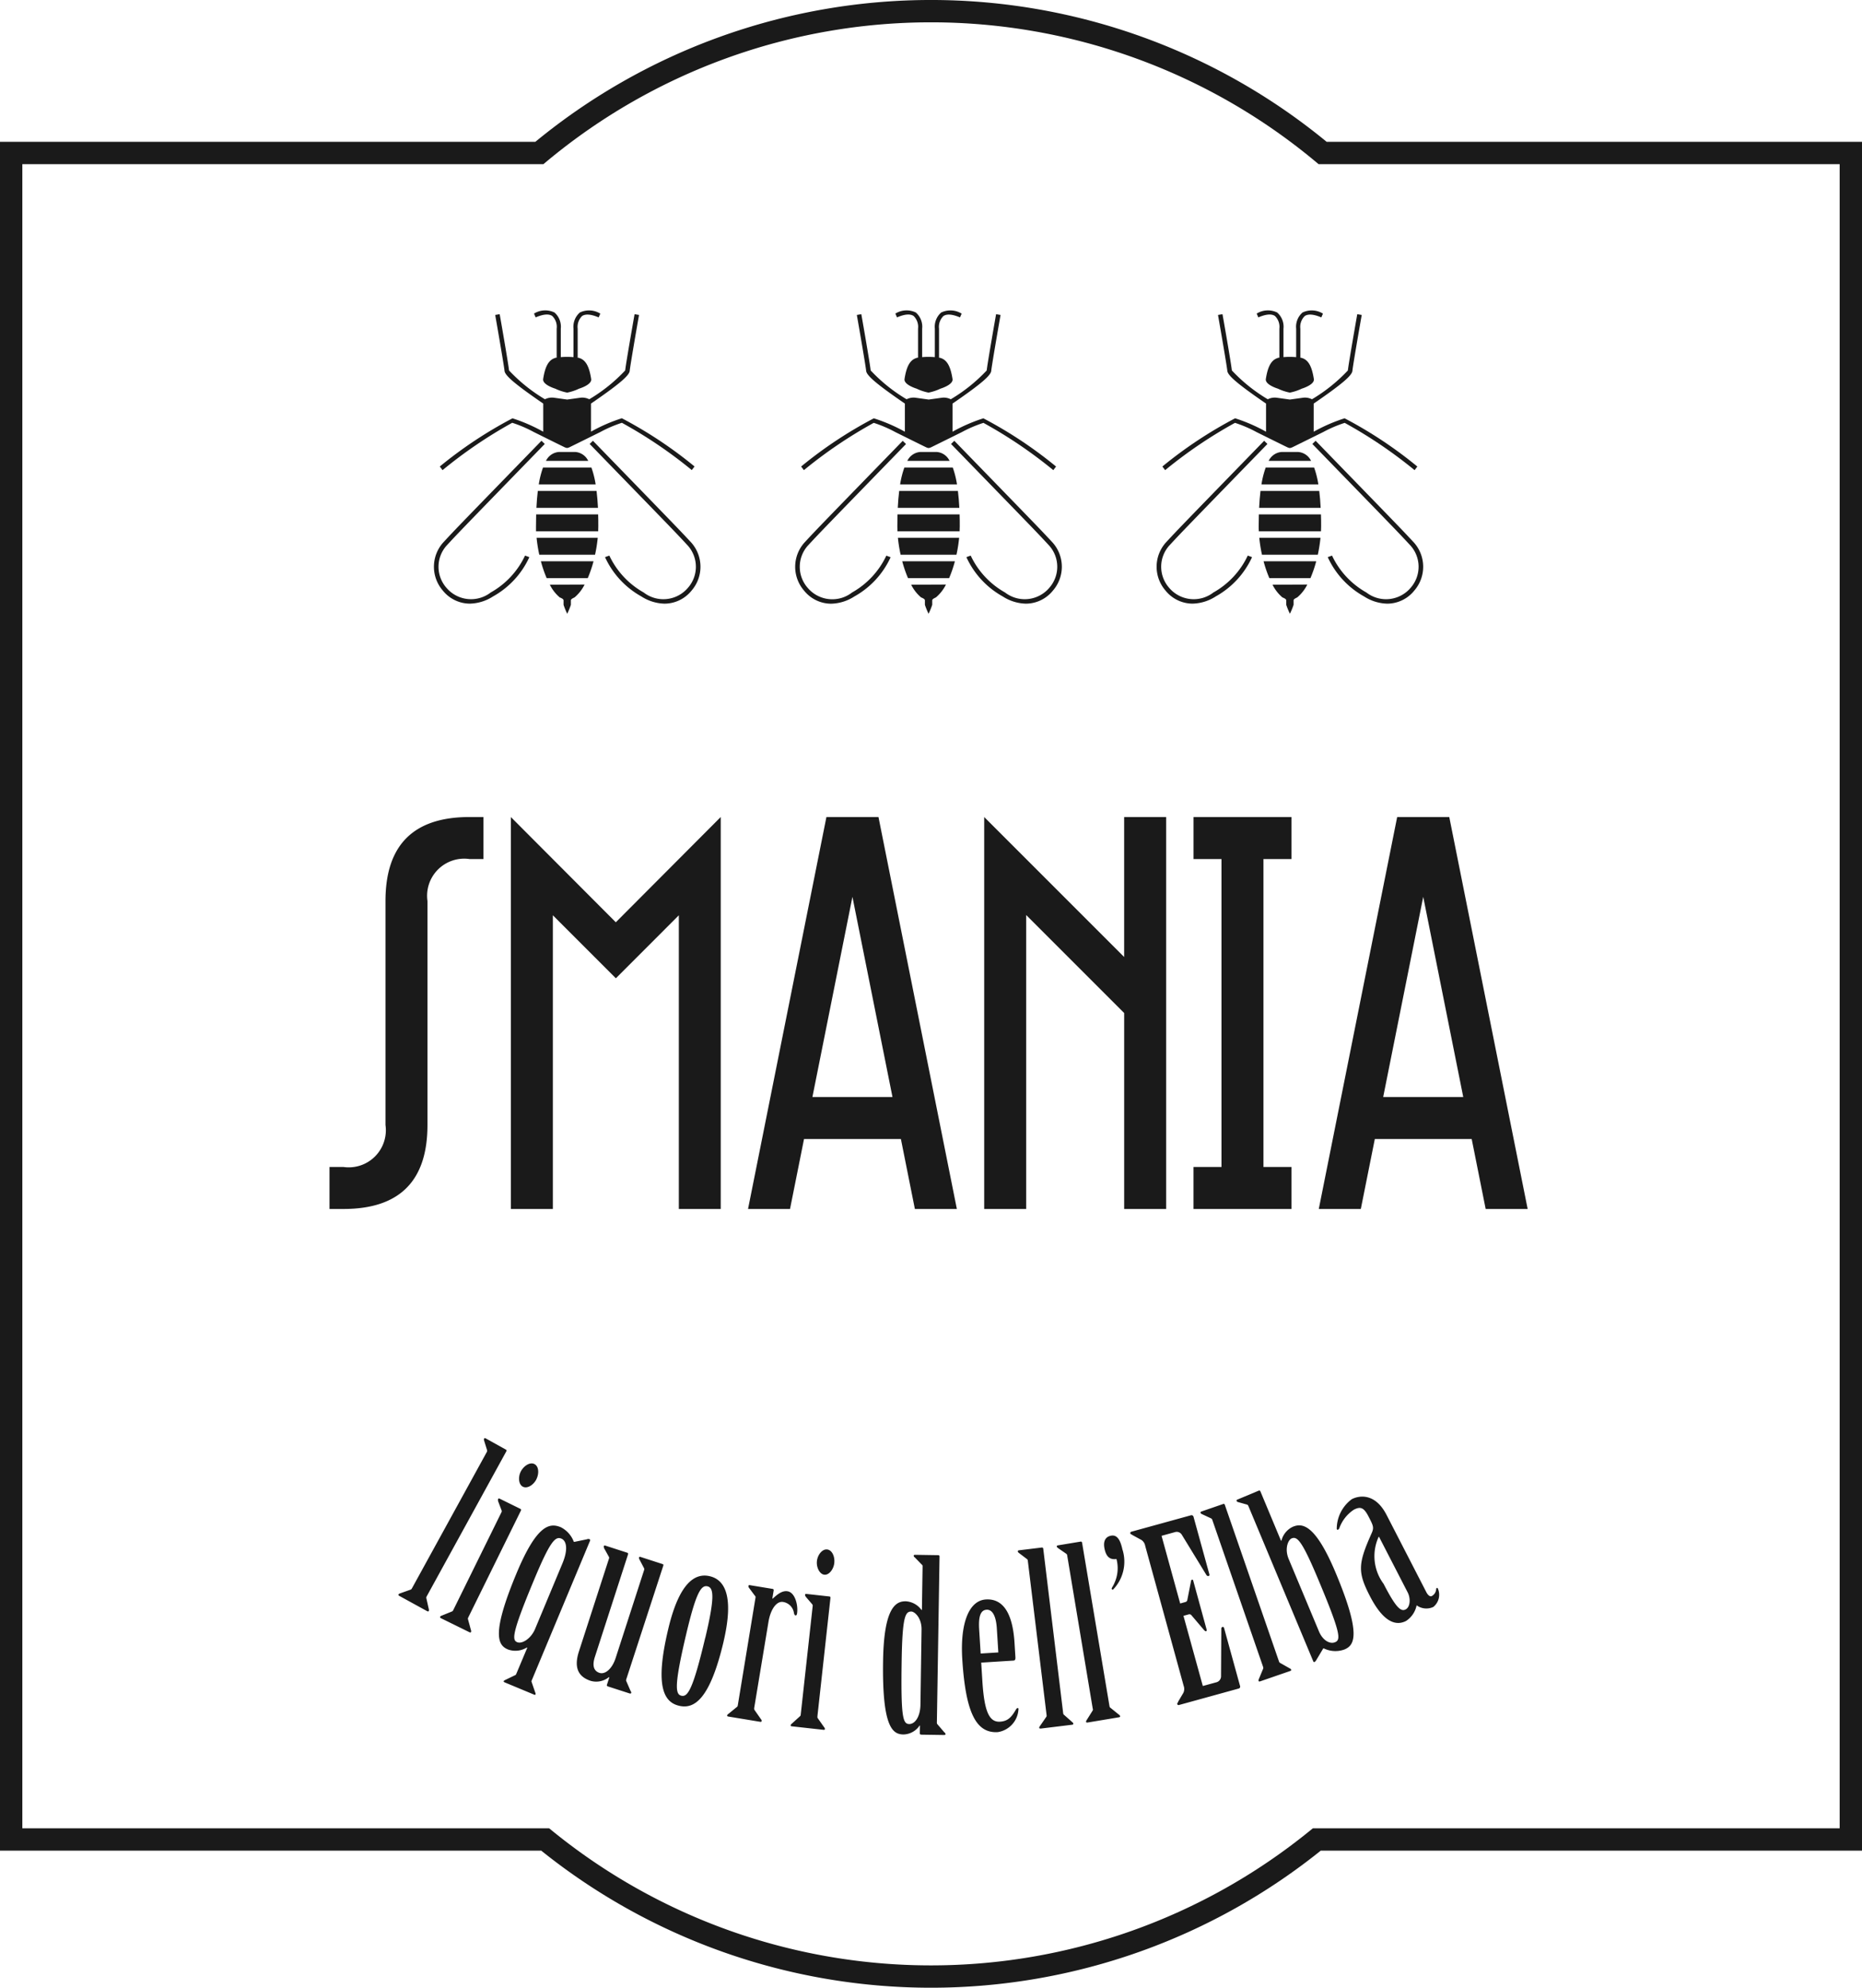<svg xmlns="http://www.w3.org/2000/svg" width="83.38" height="89.004" viewBox="0 0 83.38 89.004">
  <g id="Raggruppa_34" data-name="Raggruppa 34" transform="translate(-892.761 -38.154)">
    <path id="Tracciato_15" data-name="Tracciato 15" d="M951.989,45.005a27.389,27.389,0,0,0-35.076,0H893.261V120.52h23.913a27.384,27.384,0,0,0,34.554,0h23.913V45.005Z" fill="none" stroke="#1a1a1a" stroke-miterlimit="10" stroke-width="1"/>
    <path id="Tracciato_16" data-name="Tracciato 16" d="M918.864,100.879q0-3.76,3.76-3.76h.627V99h-.627a1.662,1.662,0,0,0-1.88,1.88v10.029q0,3.761-3.761,3.76h-.626v-1.88h.626a1.663,1.663,0,0,0,1.881-1.881Zm15.012-3.76v17.55H932v-13.15l-2.82,2.821-2.821-2.821v13.15h-1.881V97.119l4.7,4.713Zm1.223,17.55,3.51-17.55h2.331l3.51,17.55h-1.88l-.626-3.133h-4.338l-.627,3.133Zm2.883-5.014h3.585l-1.793-8.963Zm15.84-12.536v17.55h-1.88v-8.774l-4.388-4.388v13.162h-1.88V97.119l6.267,6.267V97.119Zm5.611,0V99h-1.254v13.789h1.254v1.88h-4.387v-1.88H956.3V99h-1.253V97.119Zm1.224,17.55,3.51-17.55H966.5l3.51,17.55h-1.88l-.626-3.133h-4.338l-.627,3.133Zm2.884-5.014h3.585l-1.792-8.963Z" transform="translate(-8.841 -22.381)" fill="#1a1a1a"/>
    <g id="Raggruppa_33" data-name="Raggruppa 33" transform="translate(912.191 52.053)">
      <g id="Raggruppa_28" data-name="Raggruppa 28">
        <g id="Raggruppa_27" data-name="Raggruppa 27">
          <path id="Tracciato_17" data-name="Tracciato 17" d="M932.013,60.613a.674.674,0,0,1,.2.568v1.3l-.025,0c-.318.075-.487.355-.58.954-.041.261.541.433.541.433a2.217,2.217,0,0,0,.534.177h0a2.221,2.221,0,0,0,.533-.177s.583-.172.542-.432c-.094-.6-.262-.879-.58-.954l-.025,0v-1.3a.677.677,0,0,1,.2-.568c.154-.1.4-.081.739.064l.074-.17a.959.959,0,0,0-.917-.049.847.847,0,0,0-.283.725v1.273c-.075-.007-.171-.012-.284-.013h0c-.114,0-.209.006-.285.013V61.183a.845.845,0,0,0-.282-.725.96.96,0,0,0-.917.048l.074.171C931.611,60.531,931.859,60.509,932.013,60.613Z" transform="translate(-926.715 -60.364)" fill="#1a1a1a"/>
          <path id="Tracciato_18" data-name="Tracciato 18" d="M926.476,76.615a1.443,1.443,0,0,1-1.989-.218,1.425,1.425,0,0,1,.012-1.881c.556-.6.556-.6,4.377-4.531l.02-.02-.147-.143-.02.02c-3.823,3.933-3.823,3.933-4.382,4.536a1.628,1.628,0,0,0-.018,2.148,1.56,1.56,0,0,0,1.21.588,2,2,0,0,0,1.044-.324,3.837,3.837,0,0,0,1.623-1.758l-.192-.07A3.7,3.7,0,0,1,926.476,76.615Z" transform="translate(-923.932 -63.984)" fill="#1a1a1a"/>
          <path id="Tracciato_19" data-name="Tracciato 19" d="M932.344,80.265a1.793,1.793,0,0,0,.453.577h0l.007,0,.006,0,.007,0a.309.309,0,0,0,.041.023c.043.02.1.056.1.1v.2a3.135,3.135,0,0,0,.164.4h0a3.115,3.115,0,0,0,.164-.4v-.2c0-.043.058-.078.1-.1a.259.259,0,0,0,.041-.023l.007,0,.006-.006.007,0h0a1.8,1.8,0,0,0,.453-.578Z" transform="translate(-927.152 -67.982)" fill="#1a1a1a"/>
          <path id="Tracciato_20" data-name="Tracciato 20" d="M931.383,76.864a6.527,6.527,0,0,0,.12.756H934a6.4,6.4,0,0,0,.12-.756Z" transform="translate(-926.784 -66.68)" fill="#1a1a1a"/>
          <path id="Tracciato_21" data-name="Tracciato 21" d="M931.694,78.565a5.541,5.541,0,0,0,.259.755h1.839a5.442,5.442,0,0,0,.259-.755Z" transform="translate(-926.903 -67.331)" fill="#1a1a1a"/>
          <path id="Tracciato_22" data-name="Tracciato 22" d="M927.612,65.3h0a19.089,19.089,0,0,0-3.255,2.158l.123.163A20.5,20.5,0,0,1,927.6,65.5a5.586,5.586,0,0,1,.963.412s1.27.631,1.373.678a.374.374,0,0,0,.12.038h0a.4.4,0,0,0,.12-.038c.1-.048,1.373-.678,1.373-.678a5.606,5.606,0,0,1,.963-.411,20.467,20.467,0,0,1,3.129,2.117l.123-.162a19.059,19.059,0,0,0-3.255-2.159h0a7.5,7.5,0,0,0-1.381.6V64.877c0-.094,0-.173,0-.237,1.273-.875,1.716-1.257,1.734-1.468.015-.188.279-1.718.417-2.5l-.2-.035c-.016.093-.4,2.274-.42,2.519a7.311,7.311,0,0,1-1.609,1.291.691.691,0,0,0-.394-.07l-.595.083h0l-.595-.083a.688.688,0,0,0-.4.07,7.326,7.326,0,0,1-1.609-1.291c-.02-.245-.4-2.427-.419-2.519l-.2.035c.138.783.4,2.312.417,2.5.017.211.46.592,1.734,1.468,0,.064,0,.143,0,.237V65.9A7.5,7.5,0,0,0,927.612,65.3Z" transform="translate(-924.093 -60.468)" fill="#1a1a1a"/>
          <path id="Tracciato_23" data-name="Tracciato 23" d="M939.782,74.378c-.559-.6-.559-.6-4.382-4.536l-.02-.02-.146.143.02.02c3.82,3.931,3.82,3.931,4.376,4.531a1.425,1.425,0,0,1,.012,1.881,1.442,1.442,0,0,1-1.989.218,3.7,3.7,0,0,1-1.538-1.653l-.193.07a3.842,3.842,0,0,0,1.624,1.758,2,2,0,0,0,1.044.325,1.56,1.56,0,0,0,1.21-.588A1.629,1.629,0,0,0,939.782,74.378Z" transform="translate(-928.259 -63.984)" fill="#1a1a1a"/>
          <path id="Tracciato_24" data-name="Tracciato 24" d="M934.127,74.22c-.014-.267-.034-.52-.063-.756h-2.631c-.029.236-.049.489-.062.755Z" transform="translate(-926.78 -65.379)" fill="#1a1a1a"/>
          <path id="Tracciato_25" data-name="Tracciato 25" d="M931.347,75.164c0,.175-.007.355-.007.538,0,.071,0,.144,0,.218h2.785c0-.073.005-.147.005-.218,0-.183,0-.362-.007-.538Z" transform="translate(-926.768 -66.029)" fill="#1a1a1a"/>
          <path id="Tracciato_26" data-name="Tracciato 26" d="M933.365,70.632h-.7a.7.7,0,0,0-.6.4h1.893A.7.7,0,0,0,933.365,70.632Z" transform="translate(-927.047 -64.294)" fill="#1a1a1a"/>
          <path id="Tracciato_27" data-name="Tracciato 27" d="M931.73,71.763a4.1,4.1,0,0,0-.19.756h2.547a4.114,4.114,0,0,0-.19-.756Z" transform="translate(-926.844 -64.727)" fill="#1a1a1a"/>
        </g>
      </g>
      <g id="Raggruppa_30" data-name="Raggruppa 30" transform="translate(16.181)">
        <g id="Raggruppa_29" data-name="Raggruppa 29">
          <path id="Tracciato_28" data-name="Tracciato 28" d="M958.231,60.613a.676.676,0,0,1,.2.568v1.3l-.025,0c-.318.075-.487.355-.58.954-.041.261.541.433.541.433a2.221,2.221,0,0,0,.533.177h0a2.217,2.217,0,0,0,.534-.177s.582-.172.541-.432c-.094-.6-.262-.879-.58-.954l-.025,0v-1.3a.676.676,0,0,1,.2-.568c.154-.1.4-.081.739.064l.074-.17a.959.959,0,0,0-.917-.049.847.847,0,0,0-.283.725v1.273c-.074-.007-.17-.012-.283-.013h0c-.114,0-.21.006-.285.013V61.183a.844.844,0,0,0-.283-.725.96.96,0,0,0-.917.048l.075.171C957.828,60.531,958.077,60.509,958.231,60.613Z" transform="translate(-952.932 -60.364)" fill="#1a1a1a"/>
          <path id="Tracciato_29" data-name="Tracciato 29" d="M952.693,76.615A1.442,1.442,0,0,1,950.7,76.4a1.426,1.426,0,0,1,.011-1.881c.557-.6.557-.6,4.378-4.531l.02-.02-.147-.143-.02.02c-3.823,3.933-3.823,3.933-4.382,4.536a1.627,1.627,0,0,0-.018,2.148,1.558,1.558,0,0,0,1.21.588,2,2,0,0,0,1.044-.324,3.837,3.837,0,0,0,1.624-1.758l-.192-.07A3.7,3.7,0,0,1,952.693,76.615Z" transform="translate(-950.149 -63.984)" fill="#1a1a1a"/>
          <path id="Tracciato_30" data-name="Tracciato 30" d="M958.562,80.265a1.776,1.776,0,0,0,.453.577h0l.007,0,.006,0,.007,0a.248.248,0,0,0,.041.023c.043.02.1.056.1.1v.2a3.153,3.153,0,0,0,.164.4h0a3.115,3.115,0,0,0,.164-.4v-.2c0-.043.058-.078.1-.1a.286.286,0,0,0,.042-.023l.006,0,.007-.006.007,0h0a1.792,1.792,0,0,0,.452-.578Z" transform="translate(-953.37 -67.982)" fill="#1a1a1a"/>
          <path id="Tracciato_31" data-name="Tracciato 31" d="M957.6,76.864a6.517,6.517,0,0,0,.121.756h2.5a6.54,6.54,0,0,0,.12-.756Z" transform="translate(-953.002 -66.68)" fill="#1a1a1a"/>
          <path id="Tracciato_32" data-name="Tracciato 32" d="M957.912,78.565a5.54,5.54,0,0,0,.259.755h1.84a5.532,5.532,0,0,0,.259-.755Z" transform="translate(-953.121 -67.331)" fill="#1a1a1a"/>
          <path id="Tracciato_33" data-name="Tracciato 33" d="M953.829,65.3h0a19.082,19.082,0,0,0-3.254,2.158l.123.163a20.471,20.471,0,0,1,3.128-2.118,5.609,5.609,0,0,1,.964.412s1.27.631,1.373.678a.37.37,0,0,0,.12.038h0a.409.409,0,0,0,.12-.038c.1-.048,1.373-.678,1.373-.678a5.581,5.581,0,0,1,.963-.411,20.471,20.471,0,0,1,3.128,2.117l.123-.162a19.064,19.064,0,0,0-3.255-2.159h0a7.5,7.5,0,0,0-1.381.6V64.877c0-.094,0-.173,0-.237,1.274-.875,1.716-1.257,1.734-1.468.016-.188.279-1.718.417-2.5l-.2-.035c-.017.093-.4,2.274-.42,2.519a7.321,7.321,0,0,1-1.61,1.291.69.69,0,0,0-.394-.07l-.595.083h0l-.595-.083a.684.684,0,0,0-.394.07,7.308,7.308,0,0,1-1.609-1.291c-.02-.245-.4-2.427-.419-2.519l-.2.035c.138.783.4,2.312.417,2.5.017.211.46.592,1.734,1.468,0,.064,0,.143,0,.237V65.9A7.515,7.515,0,0,0,953.829,65.3Z" transform="translate(-950.311 -60.468)" fill="#1a1a1a"/>
          <path id="Tracciato_34" data-name="Tracciato 34" d="M966,74.378c-.559-.6-.559-.6-4.382-4.536l-.019-.02-.147.143.02.02c3.82,3.931,3.82,3.931,4.376,4.531a1.425,1.425,0,0,1,.012,1.881,1.442,1.442,0,0,1-1.989.218,3.706,3.706,0,0,1-1.539-1.653l-.192.07a3.842,3.842,0,0,0,1.624,1.758,2,2,0,0,0,1.043.325,1.559,1.559,0,0,0,1.21-.588A1.627,1.627,0,0,0,966,74.378Z" transform="translate(-954.476 -63.984)" fill="#1a1a1a"/>
          <path id="Tracciato_35" data-name="Tracciato 35" d="M960.345,74.22c-.014-.267-.034-.52-.064-.756h-2.63c-.029.236-.049.489-.063.755Z" transform="translate(-952.997 -65.379)" fill="#1a1a1a"/>
          <path id="Tracciato_36" data-name="Tracciato 36" d="M957.564,75.164c-.005.175-.007.355-.007.538,0,.071,0,.144.005.218h2.784c0-.073.006-.147.006-.218,0-.183,0-.362-.007-.538Z" transform="translate(-952.985 -66.029)" fill="#1a1a1a"/>
          <path id="Tracciato_37" data-name="Tracciato 37" d="M959.583,70.632h-.7a.7.7,0,0,0-.6.4h1.893A.694.694,0,0,0,959.583,70.632Z" transform="translate(-953.265 -64.294)" fill="#1a1a1a"/>
          <path id="Tracciato_38" data-name="Tracciato 38" d="M957.948,71.763a4.1,4.1,0,0,0-.19.756h2.547a4.119,4.119,0,0,0-.189-.756Z" transform="translate(-953.062 -64.727)" fill="#1a1a1a"/>
        </g>
      </g>
      <g id="Raggruppa_32" data-name="Raggruppa 32" transform="translate(32.362)">
        <g id="Raggruppa_31" data-name="Raggruppa 31">
          <path id="Tracciato_39" data-name="Tracciato 39" d="M984.448,60.613a.676.676,0,0,1,.2.568v1.3l-.025,0c-.318.075-.487.355-.581.954-.041.261.541.433.541.433a2.217,2.217,0,0,0,.534.177h0a2.217,2.217,0,0,0,.534-.177s.582-.172.541-.432c-.094-.6-.262-.879-.58-.954l-.025,0v-1.3a.675.675,0,0,1,.2-.568c.155-.1.4-.081.739.064l.074-.17a.959.959,0,0,0-.917-.049.846.846,0,0,0-.283.725v1.273c-.074-.007-.17-.012-.284-.013h0c-.113,0-.209.006-.284.013V61.183a.846.846,0,0,0-.283-.725.96.96,0,0,0-.917.048l.074.171C984.046,60.531,984.295,60.509,984.448,60.613Z" transform="translate(-979.15 -60.364)" fill="#1a1a1a"/>
          <path id="Tracciato_40" data-name="Tracciato 40" d="M978.911,76.615a1.442,1.442,0,0,1-1.989-.218,1.424,1.424,0,0,1,.011-1.881c.556-.6.556-.6,4.377-4.531l.02-.02-.146-.143-.02.02c-3.823,3.933-3.823,3.933-4.382,4.536a1.627,1.627,0,0,0-.018,2.148,1.561,1.561,0,0,0,1.21.588,2,2,0,0,0,1.044-.324,3.846,3.846,0,0,0,1.624-1.758l-.192-.07A3.7,3.7,0,0,1,978.911,76.615Z" transform="translate(-976.367 -63.984)" fill="#1a1a1a"/>
          <path id="Tracciato_41" data-name="Tracciato 41" d="M984.779,80.265a1.793,1.793,0,0,0,.453.577h0l.007,0,.007,0,.006,0a.316.316,0,0,0,.041.023c.043.02.1.056.1.1v.2a3.244,3.244,0,0,0,.164.4h0a3.107,3.107,0,0,0,.164-.4v-.2c0-.043.059-.078.1-.1a.284.284,0,0,0,.042-.023l.006,0,.007-.006.006,0h0a1.8,1.8,0,0,0,.453-.578Z" transform="translate(-979.587 -67.982)" fill="#1a1a1a"/>
          <path id="Tracciato_42" data-name="Tracciato 42" d="M983.818,76.864a6.514,6.514,0,0,0,.12.756h2.5a6.675,6.675,0,0,0,.12-.756Z" transform="translate(-979.219 -66.68)" fill="#1a1a1a"/>
          <path id="Tracciato_43" data-name="Tracciato 43" d="M984.13,78.565a5.459,5.459,0,0,0,.259.755h1.839a5.541,5.541,0,0,0,.259-.755Z" transform="translate(-979.339 -67.331)" fill="#1a1a1a"/>
          <path id="Tracciato_44" data-name="Tracciato 44" d="M980.047,65.3h-.005a19.117,19.117,0,0,0-3.255,2.158l.124.163a20.471,20.471,0,0,1,3.127-2.118,5.584,5.584,0,0,1,.963.412s1.271.631,1.374.678a.367.367,0,0,0,.12.038h0a.4.4,0,0,0,.12-.038c.1-.048,1.374-.678,1.374-.678a5.608,5.608,0,0,1,.963-.411,20.476,20.476,0,0,1,3.129,2.117l.123-.162a19.064,19.064,0,0,0-3.255-2.159h-.005a7.537,7.537,0,0,0-1.381.6V64.877c0-.094,0-.173,0-.237,1.273-.875,1.716-1.257,1.734-1.468.015-.188.279-1.718.417-2.5l-.2-.035c-.016.093-.4,2.274-.42,2.519a7.315,7.315,0,0,1-1.609,1.291.69.69,0,0,0-.394-.07l-.595.083h0l-.595-.083a.684.684,0,0,0-.394.07,7.315,7.315,0,0,1-1.609-1.291c-.02-.245-.4-2.427-.42-2.519l-.2.035c.138.783.4,2.312.417,2.5.017.211.46.592,1.734,1.468,0,.064,0,.143,0,.237V65.9A7.5,7.5,0,0,0,980.047,65.3Z" transform="translate(-976.528 -60.468)" fill="#1a1a1a"/>
          <path id="Tracciato_45" data-name="Tracciato 45" d="M992.217,74.378c-.559-.6-.559-.6-4.382-4.536l-.02-.02-.146.143.02.02c3.82,3.931,3.82,3.931,4.377,4.531a1.425,1.425,0,0,1,.011,1.881,1.442,1.442,0,0,1-1.989.218,3.7,3.7,0,0,1-1.538-1.653l-.192.07a3.843,3.843,0,0,0,1.624,1.758,2,2,0,0,0,1.044.325,1.559,1.559,0,0,0,1.21-.588A1.628,1.628,0,0,0,992.217,74.378Z" transform="translate(-980.694 -63.984)" fill="#1a1a1a"/>
          <path id="Tracciato_46" data-name="Tracciato 46" d="M986.562,74.22c-.014-.267-.033-.52-.063-.756h-2.631c-.028.236-.049.489-.062.755Z" transform="translate(-979.215 -65.379)" fill="#1a1a1a"/>
          <path id="Tracciato_47" data-name="Tracciato 47" d="M983.782,75.164c0,.175-.007.355-.007.538,0,.071,0,.144.006.218h2.784c0-.073.006-.147.006-.218,0-.183,0-.362-.008-.538Z" transform="translate(-979.203 -66.029)" fill="#1a1a1a"/>
          <path id="Tracciato_48" data-name="Tracciato 48" d="M985.8,70.632h-.7a.7.7,0,0,0-.6.4H986.4A.7.7,0,0,0,985.8,70.632Z" transform="translate(-979.482 -64.294)" fill="#1a1a1a"/>
          <path id="Tracciato_49" data-name="Tracciato 49" d="M984.165,71.763a4.1,4.1,0,0,0-.19.756h2.548a4.117,4.117,0,0,0-.19-.756Z" transform="translate(-979.279 -64.727)" fill="#1a1a1a"/>
        </g>
      </g>
    </g>
    <path id="Tracciato_50" data-name="Tracciato 50" d="M922.638,149.243c-.021.038-.036.066-.028.1l.11.489a.134.134,0,0,1,0,.086c-.015.028-.039.027-.077.007l-1.241-.681c-.028-.015-.052-.041-.036-.069a.139.139,0,0,1,.073-.046l.472-.168c.029-.009.044-.037.065-.075l3.34-6.082a.112.112,0,0,0,.013-.091l-.133-.427a.138.138,0,0,1,0-.086c.015-.028.049-.022.077-.007l.9.5c.028.015.036.044.016.083Zm3.333-3.738a.1.1,0,0,0,.009-.091l-.156-.411a.212.212,0,0,1,0-.1c.014-.029.048-.024.076-.01l.923.454a.055.055,0,0,1,.02.081l-2.345,4.76c-.019.038-.033.067-.023.1l.132.484a.131.131,0,0,1,.006.086c-.014.029-.038.029-.077.01l-1.27-.625c-.028-.014-.053-.038-.039-.067a.141.141,0,0,1,.072-.049l.464-.189c.028-.01.043-.038.062-.077Zm1.569-1.486c-.123.249-.4.434-.6.339s-.228-.435-.1-.684.406-.434.607-.335S927.667,143.759,927.539,144.019Zm-.409,7.543-.019-.008a.983.983,0,0,1-.84.091c-.436-.182-.788-.619.376-3.411.924-2.218,1.5-2.266,1.987-2.064a1.2,1.2,0,0,1,.578.648l.02.008.56-.115a.168.168,0,0,1,.12-.009.051.051,0,0,1,.029.07l-2.6,6.226c-.013.03-.03.069-.023.083l.163.475c.017.042.028.07.016.1s-.042.018-.082,0l-1.287-.536c-.039-.017-.065-.039-.056-.059s.04-.041.081-.059l.452-.218c.014-.006.031-.046.043-.075Zm1.573-3.771c.252-.6.2-1.009-.048-1.113-.267-.111-.5.107-1.236,1.879-.995,2.385-.971,2.663-.744,2.758s.628-.168.805-.594Zm2.871,5.15a.238.238,0,0,0-.019.1l.2.46a.111.111,0,0,1,.029.088c-.01.031-.044.031-.085.018l-.949-.307c-.041-.012-.065-.043-.058-.064l.112-.347-.021-.007a.9.9,0,0,1-.809.167c-.592-.191-.755-.628-.531-1.321l1.341-4.143a.1.1,0,0,0,0-.091l-.214-.385a.217.217,0,0,1-.015-.094c.01-.031.044-.031.075-.021l.979.317c.031.01.044.037.031.077l-1.482,4.582c-.126.388-.059.634.206.721.245.079.562-.169.723-.668l1.271-3.929a.107.107,0,0,0,0-.091l-.2-.381a.162.162,0,0,1-.025-.1c.01-.031.044-.031.075-.021l.979.317c.041.014.044.037.031.078Zm4.342-1.634c-.612,2.577-1.312,3.017-1.99,2.856s-1.1-.866-.483-3.443c.488-2.056,1.192-2.517,1.86-2.358S936.4,149.251,935.916,151.307Zm-.814-.193c.431-1.816.377-2.237.094-2.3s-.509.287-.94,2.1c-.557,2.348-.5,2.737-.224,2.8S934.545,153.461,935.1,151.114Zm2.193,3.123a.244.244,0,0,0,0,.1l.3.43a.094.094,0,0,1,.03.081c-.006.032-.028.039-.07.032l-1.418-.233c-.043-.007-.062-.021-.057-.052a.1.1,0,0,1,.055-.067l.388-.317c.025-.018.031-.049.037-.091l.789-4.795a.086.086,0,0,0-.029-.091l-.258-.347a.129.129,0,0,1-.028-.091c.006-.032.028-.039.07-.032l1.016.167c.031.006.049.03.042.072l-.059.36.021,0c.2-.184.418-.366.662-.326.349.058.479.655.424.994-.009.052-.027.093-.069.086s-.057-.052-.07-.109a.587.587,0,0,0-.484-.493c-.307-.051-.569.352-.657.892Zm2.614-4.533a.1.1,0,0,0-.022-.088l-.287-.334a.211.211,0,0,1-.033-.09c0-.031.036-.039.069-.036l1.023.113c.032,0,.051.027.046.07l-.581,5.276c0,.043-.009.075.01.1l.289.41a.129.129,0,0,1,.035.079c0,.032-.026.04-.069.036l-1.407-.156c-.032,0-.063-.017-.059-.049a.137.137,0,0,1,.051-.07l.372-.337c.024-.019.027-.051.031-.093Zm.968-1.932c-.03.276-.233.546-.446.522s-.362-.331-.332-.608.233-.546.457-.522S940.91,147.485,940.878,147.772Zm3.954.152a.088.088,0,0,0-.041-.087l-.306-.316a.109.109,0,0,1-.052-.075c0-.033.033-.043.075-.042l1.02.016a.056.056,0,0,1,.063.065l-.118,7.389a.238.238,0,0,0,.009.1l.326.381a.112.112,0,0,1,.052.076c0,.032-.033.043-.076.041l-1-.015c-.043,0-.075-.023-.075-.044l.006-.365H944.7a.9.9,0,0,1-.725.4c-.472-.008-.96-.284-.912-3.308.038-2.392.578-2.662,1.018-2.655a.935.935,0,0,1,.7.386h.021Zm-.046,2.831c.009-.526-.308-.81-.459-.812-.268,0-.4.219-.432,2.2-.041,2.585.062,2.833.341,2.838.257,0,.488-.325.5-.85Zm2.723,2.3c.085,1.349.3,1.851.791,1.82.353-.022.513-.2.717-.55.019-.033.04-.056.072-.058s.044.019.036.062a1.093,1.093,0,0,1-.925,1.014c-.974.06-1.441-.877-1.591-3.274-.1-1.627.309-2.62,1.058-2.666.62-.039,1.184.377,1.282,1.94l.041.663c0,.075-.014.13-.088.134l-1.445.091Zm.715-1.28-.067-1.071c-.036-.567-.2-.857-.46-.841-.279.017-.367.323-.331.891l.067,1.07Zm2.9,2.693c.006.042.009.074.033.093l.375.332a.133.133,0,0,1,.051.069c0,.032-.016.045-.058.051l-1.4.171c-.033,0-.066,0-.07-.035a.137.137,0,0,1,.034-.079l.284-.413c.019-.024.015-.056.009-.1l-.837-6.885a.1.1,0,0,0-.043-.081l-.356-.27a.136.136,0,0,1-.052-.07c0-.032.027-.046.059-.05l1.022-.124c.032,0,.055.015.061.057Zm2.073-.315c.007.043.012.074.037.092l.389.315a.141.141,0,0,1,.056.067c0,.032-.014.046-.057.053l-1.4.233c-.032.006-.065,0-.07-.031a.137.137,0,0,1,.03-.081l.267-.425c.017-.025.012-.056,0-.1l-1.141-6.842a.106.106,0,0,0-.046-.08l-.368-.254a.136.136,0,0,1-.054-.067c-.006-.031.025-.048.056-.053l1.015-.168c.031-.006.056.012.064.054Zm.591-6.97a1.8,1.8,0,0,1-.426,1.777.049.049,0,0,1-.062-.031c-.008-.042.079-.148.114-.243a1.593,1.593,0,0,0,.1-1.094c-.309.043-.464-.122-.534-.458-.06-.283,0-.526.281-.585S953.69,146.733,953.785,147.184Zm2.579,2.4.227-.063a.115.115,0,0,0,.094-.1l.162-.823c.009-.048.014-.07.046-.079s.046.009.058.051l.6,2.192c.009.031,0,.054-.027.063s-.06-.017-.092-.052l-.56-.658a.116.116,0,0,0-.133-.041l-.228.063.867,3.142.589-.162a.28.28,0,0,0,.227-.262l.012-2.139a.079.079,0,0,1,.055-.082.06.06,0,0,1,.069.048l.715,2.595a.087.087,0,0,1-.057.115l-2.677.738a.062.062,0,0,1-.08-.045c-.008-.031.038-.066.047-.113l.228-.385a.4.4,0,0,0,.014-.315L954.8,147a.391.391,0,0,0-.173-.264l-.393-.214c-.029-.025-.09-.042-.1-.073a.062.062,0,0,1,.045-.079l2.677-.738a.094.094,0,0,1,.109.07l.709,2.574c.011.041,0,.067-.035.076a.09.09,0,0,1-.1-.049l-1.094-1.79a.267.267,0,0,0-.323-.122l-.589.162Zm4.417,2.574c.014.041.025.072.052.084l.436.247a.137.137,0,0,1,.065.057c.01.03-.007.048-.047.062l-1.339.462c-.03.01-.064.011-.075-.02a.139.139,0,0,1,.016-.085l.192-.464c.013-.027,0-.058-.011-.1l-2.267-6.559a.107.107,0,0,0-.058-.07l-.406-.189a.133.133,0,0,1-.065-.057c-.01-.03.017-.051.046-.062l.973-.336c.031-.01.058,0,.072.043Zm-1.365-6.943a.1.1,0,0,0-.073-.063l-.382-.107a.094.094,0,0,1-.069-.052c-.012-.03,0-.048.043-.065l.939-.393a.057.057,0,0,1,.085.035l.921,2.206.02-.008a.932.932,0,0,1,.509-.619c.425-.178,1.007-.119,1.929,2.087,1.166,2.789.815,3.227.379,3.409a1.187,1.187,0,0,1-.928-.053l-.02.008-.315.526a.193.193,0,0,1-.072.077c-.039.017-.052-.013-.06-.033Zm3.161,5.616c.169.405.489.586.726.486.257-.107.253-.4-.736-2.76-.764-1.83-.97-1.988-1.218-1.885-.138.059-.327.439-.125.924Zm4.809-1.755c.064.125.161.219.246.175a.373.373,0,0,0,.194-.3c.009-.03.009-.053.028-.062s.039,0,.053.033a.7.7,0,0,1-.207.817.739.739,0,0,1-.748-.073,1.093,1.093,0,0,1-.472.7c-.372.191-.952.188-1.623-1.118-.549-1.068-.534-1.437.083-2.816.112-.251.068-.336-.133-.727-.215-.42-.365-.476-.67-.318a1.677,1.677,0,0,0-.647.826.124.124,0,0,1-.062.069c-.019.009-.038,0-.053-.033a1.66,1.66,0,0,1,.675-1.336c.344-.176,1.052-.275,1.557.707Zm-2.118-2.479-.019.009a2.075,2.075,0,0,0,.225,2.1c.559,1.087.777,1.252.986,1.144s.23-.491.093-.759Z" transform="translate(-10.758 -39.63)" fill="#1a1a1a"/>
  </g>
</svg>
